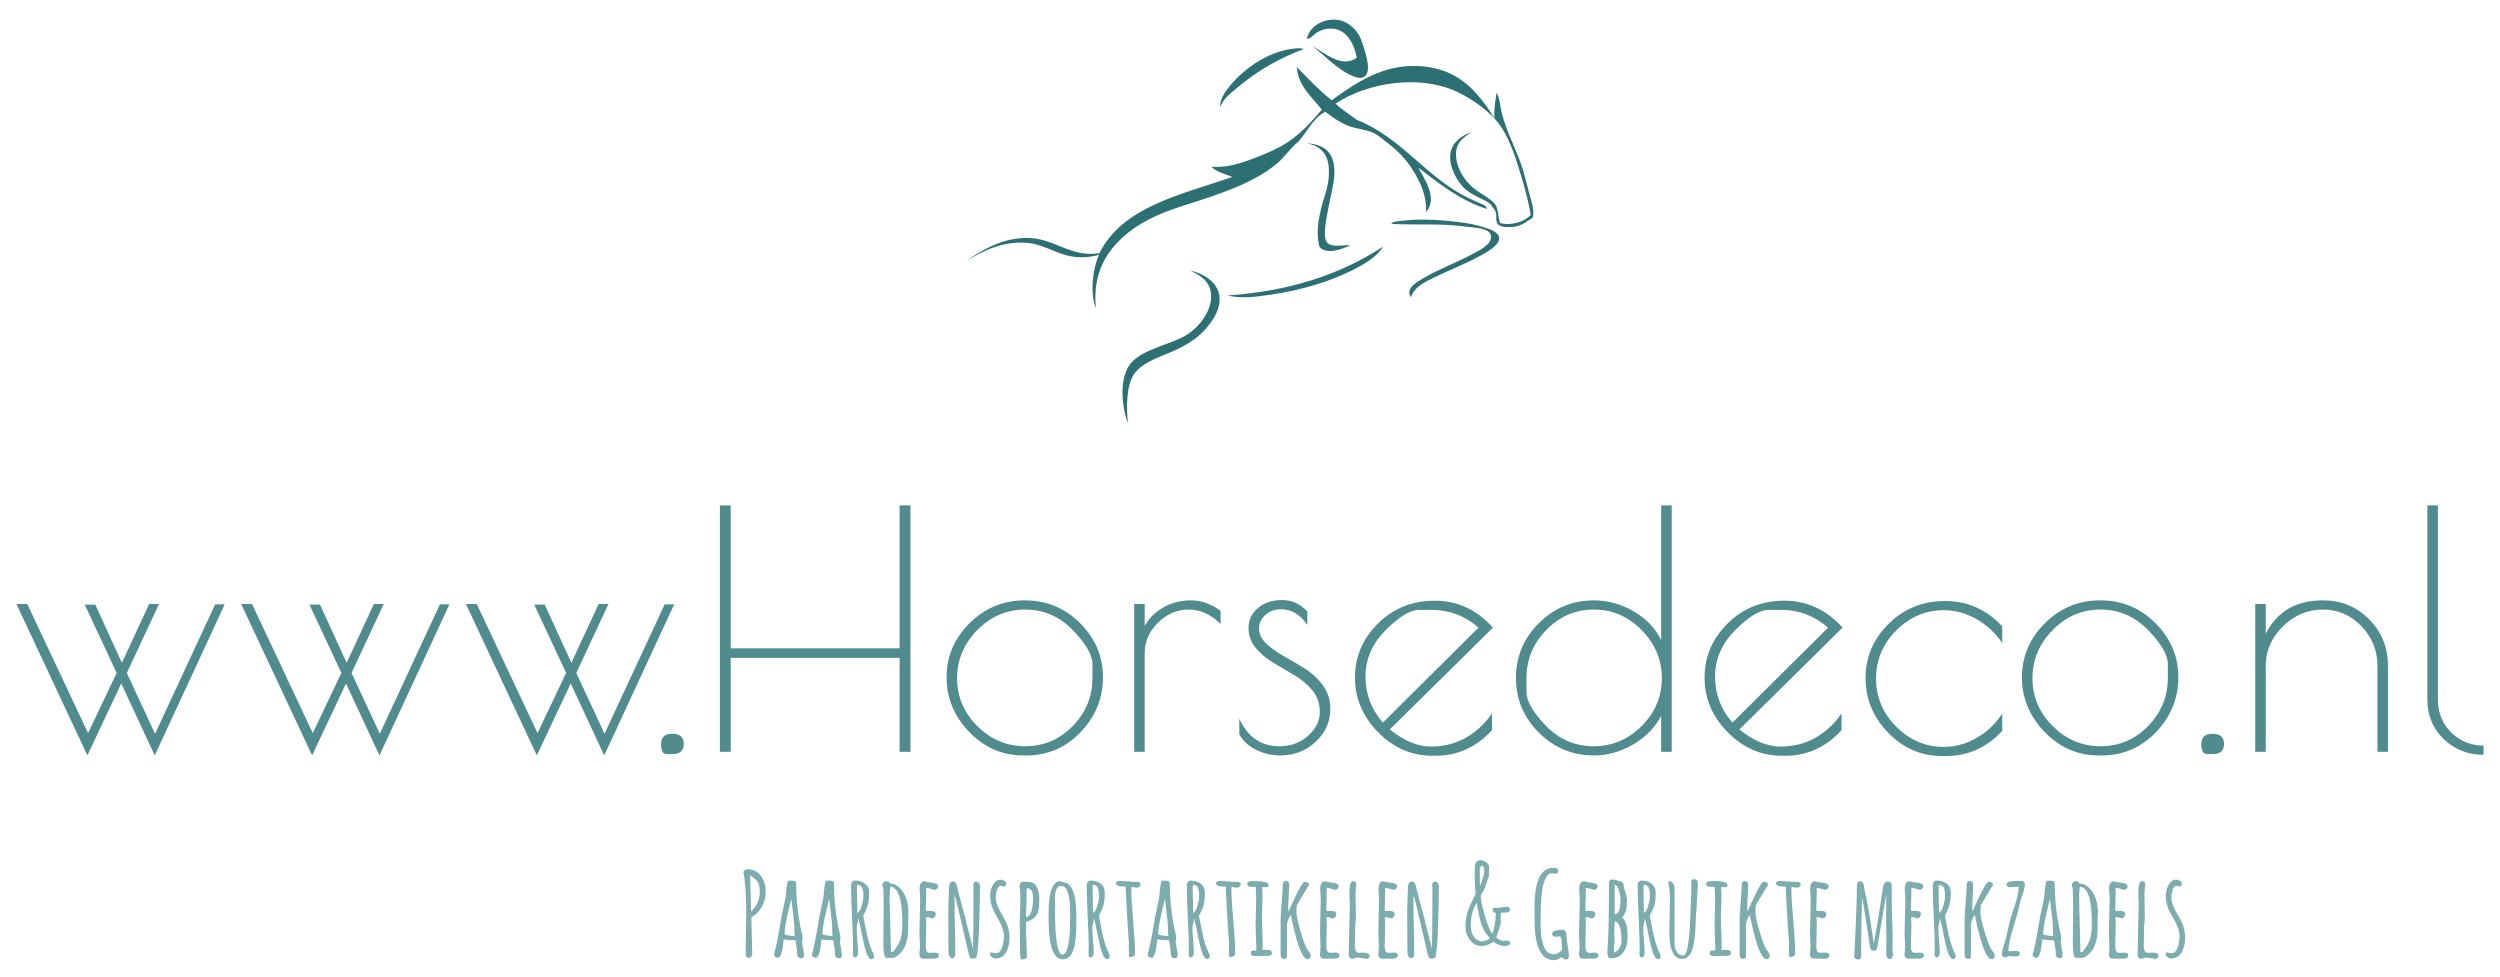 <svg xmlns="http://www.w3.org/2000/svg" xmlns:xlink="http://www.w3.org/1999/xlink" version="1.1" width="100%" height="100%" id="clone2" preserveAspectRatio="xMidYMid meet" viewBox="295.64 156.1 608.72 237.801"><defs></defs><g data-id="complete_logo" data-background="#E0EEEF" class="all-elements" data-iconid="56632" data-headersetting-padding="28" data-headersetting-maxheight="280" data-headersetting-align="center" data-headersetting-usebackgroundcolor="true">
    <g id="gSike6pggyio" data-id="icon" class="element-group icon" transform="matrix(1,0,0,1,-0.01,-15.84)">
      <g transform="matrix(1.754,0,0,1.754,521.444,145.218)" fill="#2D7073" data-type="icon" class="imported-icon main-element icon" data-original-viewbox="530.7463854260445 175.93911371135712 138.52652037963867 99.0743013801575">
        <g>
          <g>
            <g>
              <g>
                <path d="M52.225,22.052c-3.422,1.272-6.522,3.091-9.17,5.325c-0.997,0.841-1.892,1.496-2.426,2.722      c-0.004-1.209,0.801-2.259,1.539-3.136c1.946-2.314,5.442-4.835,9.289-5.03C51.688,21.922,52.1,21.941,52.225,22.052z"></path>
                <path d="M52.639,35.128c2.774,0.131,4.076,1.578,3.846,4.615c-0.094,1.258-0.571,3.011-0.827,4.438      c-0.224,1.246-0.791,3.717-0.236,4.615c0.534,0.865,2.167,0.437,3.313,0.474c-1.053,0.51-3.207,1.369-4.262,0.297      c-0.561-1.765-0.201-3.771,0.237-5.563c0.424-1.732,1.214-3.237,1.006-5.621C55.553,36.513,54.477,35.446,52.639,35.128z"></path>
                <path d="M67.137,56.488c-0.891-1.223,0.979-2.195,1.773-2.663c2.18-1.283,4.396-2.052,6.744-3.313      c0.794-0.426,2.646-1.257,2.604-2.426c-0.042-1.167-2.01-1.212-3.254-1.359c-0.644-0.078-1.554-0.189-2.308-0.237      c-2.926-0.183-5.624-0.021-8.284-0.179c0.194-0.362,0.874-0.348,1.36-0.414c2.393-0.32,5.18-0.176,8.106,0.178      c1.149,0.139,2.165,0.341,3.195,0.65c0.94,0.283,2.253,0.701,2.307,1.539c0.063,0.983-1.616,1.912-2.426,2.365      c-2.207,1.24-4.243,1.971-6.508,3.077C69.012,54.409,67.632,55.037,67.137,56.488z"></path>
                <path d="M36.427,52.761c2.026,0.483,4.253,1.782,4.142,4.2c-0.075,1.612-1.105,3.007-2.071,4.083      c-1.205,1.343-3.013,2.386-4.852,3.136c-1.972,0.805-4.004,1.571-4.97,3.019c-1.043,1.563-1.072,4.562-0.828,6.805      c-0.977-2.676-1.156-6.405,0.355-8.282c1.696-2.109,5.611-2.596,7.929-4.084c1.475-0.947,3.437-3.197,3.254-5.562      C39.243,54.229,37.857,53.447,36.427,52.761z"></path>
                <path d="M59.621,23.235c-0.402-2.084-1.633-4.468-4.319-3.964c-0.385,0.072-0.81,0.245-1.124,0.415      c-0.546,0.294-0.865,0.922-1.479,0.947c0.244-1.688,2.455-3.117,4.732-2.544c1.114,0.28,2.297,1.427,2.723,2.485      c0.378,0.938,0.92,2.658,1.006,3.728c0.113,1.424-0.553,2.045-1.834,1.597c-2.217-0.775-4.467-3.232-5.917-4.319      C54.982,22.463,57.596,24.822,59.621,23.235z"></path>
                <path d="M23.824,50.63c-1.055,0.251-1.999,0.378-3.077,0.296c-2.458-0.187-4.452-1.716-6.627-1.951      c-3.586-0.391-6.412,1.106-8.816,2.543c2.248-1.543,5.001-3.248,8.52-3.254c3.806-0.006,5.92,2.713,10.059,2.131      c3.217-6.466,11.251-8.118,18.46-10.591c-0.837-0.381-2.238-0.67-2.899-1.42c2.179,0.153,4.079-0.481,5.917-1.184      c1.321-0.504,2.61-1.051,3.728-1.657c2.374-1.285,4.108-3.27,5.681-5.088c-1.371-1.727-3.271-3.235-3.49-5.917      c1.58,1.576,3.08,3.23,4.852,4.615c3.264-2.361,7.195-5.11,12.366-4.733c5.358,0.39,7.928,3.623,10.235,7.219      c-0.107-1.16,0.117-2.481,0.297-3.55c0.486,0.915,0.469,1.904,0.709,2.84c0.736,2.849,2.08,5.096,2.959,7.928      c0.27,0.869,0.516,1.899,0.77,2.899c0.315,1.242,0.818,2.417,0.592,3.668c-0.709,0.456-1.525,1.181-2.662,1.302      c-0.84,0.09-2.051,0.069-2.308-0.533c-0.208-0.485-0.032-1.028-0.178-1.479c-0.166-0.514-0.468-0.63-0.71-1.124      c-0.932-0.754-2.422-1.134-3.491-2.071c-1.31-1.145-2.78-3.941-1.834-5.857c0.499-1.011,1.429-1.621,2.604-2.071      c-1.01,0.757-1.938,1.262-2.071,2.722c-0.168,1.826,0.918,3.678,2.13,4.792c1.02,0.937,2.643,1.617,3.313,2.544      c0.438,0.602,0.373,1.872,0.651,2.543c1.521,0.426,3.409-0.168,4.261-1.124c-0.44-2.528-1.156-4.918-1.895-7.219      c-0.688-2.144-1.596-4.45-3.018-6.035c-1.207-1.344-3.02-2.658-4.853-3.609c-5.34-2.77-12.851-1.568-17.337,1.42      c0.895,0.842,1.971,1.501,2.959,2.248c6.301,2.503,9.648,8.075,15.68,10.946c0.398,0.19,0.856,0.401,1.303,0.592      c0.396,0.17,0.977,0.262,1.063,0.829c-3.843-1.245-6.635-3.542-9.524-5.74c0.776,1.426,2.828,4.333,1.063,6.154      c0.13-1.731-0.442-3.31-1.124-4.615c-1.137-2.178-2.346-3.524-4.201-4.97c-0.602-0.468-1.285-1.062-1.895-1.361      c-1.102-0.542-2.661-0.588-3.846-1.124c-1.093-0.495-1.959-1.11-2.898-1.834c-1.602,0.785-2.52,2.767-3.729,4.142      c-1.138,0.921-1.904,2.149-3.018,3.077c-3.245,2.704-7.919,4.209-12.544,5.68c-3.004,0.956-5.811,2.037-8.165,3.964      c-2.669,2.186-4.921,5.316-4.379,10.414C22.521,55.902,22.988,52.434,23.824,50.63z"></path>
                <path d="M63.289,49.447c-0.918,1.476-2.538,2.41-4.201,3.254c-3.318,1.684-7.275,2.822-11.359,3.432      c-2.031,0.303-4.162,0.585-6.095,0.118C50.177,55.682,57.346,53.363,63.289,49.447z"></path>
              </g>
            </g>
          </g>
        </g>
        <desc>Created with Snap</desc>
        <defs></defs>
      </g>
    </g>
    <g id="gSike6pggyj9" data-id="title" class="element-group title" transform="matrix(1,0,0,1,-2,-15.84)" snap="null">
      <path d="M2-36L4.64-36L19.44-4.56L26.40-19.20L18.64-35.84L21.20-35.84L27.68-21.68L34.32-36L36.72-36L28.88-19.20L35.76-4.40L50.40-35.92L52.72-35.92L35.68 0.88L27.52-16.64L19.28 0.88L2-36ZM56.72-36L59.36-36L74.16-4.56L81.12-19.20L73.36-35.84L75.92-35.84L82.40-21.68L89.04-36L91.44-36L83.60-19.20L90.48-4.40L105.12-35.92L107.44-35.92L90.40 0.88L82.24-16.64L74 0.88L56.72-36ZM111.44-36L114.08-36L128.88-4.56L135.84-19.20L128.08-35.84L130.64-35.84L137.12-21.68L143.76-36L146.16-36L138.32-19.20L145.20-4.40L159.84-35.92L162.16-35.92L145.12 0.88L136.96-16.64L128.72 0.88L111.44-36ZM161.72 0.56Q161.72 0.56 160.34 0.56Q158.96 0.56 158.96-1.92Q158.96-4.40 161.72-4.40Q164.48-4.40 164.48-1.92Q164.48 0.56 161.72 0.56ZM217.04-60L219.68-60L219.68 0L217.04 0L217.04-22.88L175.92-22.88L175.92 0L173.28 0L173.28-60L175.92-60L175.92-25.20L217.04-25.20L217.04-60ZM247.20 0.88Q239.52 0.88 234-4.84Q228.48-10.56 228.48-18.16Q228.48-25.76 234.08-31.32Q239.68-36.88 247.56-36.88Q255.44-36.88 261-31.32Q266.56-25.76 266.56-18.12Q266.56-10.48 261.12-4.80Q255.68 0.88 247.92 0.88L247.20 0.88M264-17.96Q264-17.96 264-21.34Q264-24.72 259.16-29.68Q254.32-34.64 247.60-34.64Q240.88-34.64 235.96-29.64Q231.04-24.64 231.04-17.92Q231.04-11.20 235.96-6.28Q240.88-1.36 247.64-1.36Q254.40-1.36 259.20-6.28Q264-11.20 264-17.96ZM295.20-31.12Q291.68-34.64 287.44-34.64Q283.20-34.64 279.96-31.44Q276.72-28.24 276.72-24L276.72 0L274.16 0L274.16-36L276.72-36L276.72-30.64Q278.16-33.36 281.20-35.12Q284.24-36.88 288-36.88Q291.76-36.88 295.20-34.32L295.20-31.12ZM309.84-34.72Q307.76-34.72 306.16-33.36Q304.56-32 304.56-30Q304.56-28 306.36-26.32Q308.16-24.64 310.68-23.24Q313.20-21.84 315.76-20.24Q318.32-18.64 320.12-16.16Q321.92-13.68 321.92-10.48Q321.92-5.76 318.36-2.44Q314.80 0.88 309.76 0.88Q306.56 0.88 303.80-0.52Q301.04-1.92 299.76-4.24L299.76-8.08Q302.80-1.36 309.52-1.36Q313.68-1.36 316.52-3.92Q319.36-6.48 319.36-9.64Q319.36-12.80 317.56-14.96Q315.76-17.12 313.20-18.64Q310.64-20.16 308.12-21.64Q305.60-23.12 303.80-25.24Q302-27.36 302-30.20Q302-33.04 304.28-35Q306.56-36.96 310.16-36.96Q313.76-36.96 316.32-34.16L316.32-30.88Q313.76-34.72 309.84-34.72ZM347.52 0.96L346.80 0.96Q339.20 0.96 333.56-4.76Q327.92-10.48 327.92-18.08Q327.92-25.68 333.52-31.24Q339.12-36.80 347.36-36.80Q355.60-36.80 361.52-30.24L336.40-5.44Q341.60-1.28 346.40-1.28Q351.20-1.28 355-3.48Q358.80-5.68 361.28-9.36L361.28-5.28Q355.60 0.96 347.52 0.96M346.68-34.56Q346.68-34.56 343.50-34.56Q340.32-34.56 335.40-29.64Q330.48-24.72 330.48-18.32Q330.48-11.92 334.72-7.12L358-30.24Q353.04-34.56 346.68-34.56ZM405.04-60L405.04 0L402.48 0L402.48-8.72Q400.08-4.32 395.52-1.72Q390.96 0.88 386.16 0.88Q378.24 0.88 372.68-4.68Q367.12-10.24 367.12-18Q367.12-25.76 372.68-31.32Q378.24-36.88 386.16-36.88Q391.12-36.88 395.72-34.24Q400.32-31.60 402.48-27.20L402.48-60L405.04-60M369.68-17.96Q369.68-17.96 369.68-14.58Q369.68-11.20 374.48-6.28Q379.28-1.36 386.04-1.36Q392.80-1.36 397.72-6.28Q402.64-11.20 402.64-17.92Q402.64-24.64 397.72-29.64Q392.80-34.64 386.08-34.64Q379.36-34.64 374.52-29.68Q369.68-24.72 369.68-17.96ZM432.64 0.96L431.92 0.96Q424.32 0.96 418.68-4.76Q413.04-10.48 413.04-18.08Q413.04-25.68 418.64-31.24Q424.24-36.80 432.48-36.80Q440.72-36.80 446.64-30.24L421.52-5.44Q426.72-1.28 431.52-1.28Q436.32-1.28 440.12-3.48Q443.92-5.68 446.40-9.36L446.40-5.28Q440.72 0.96 432.64 0.96M431.80-34.56Q431.80-34.56 428.62-34.56Q425.44-34.56 420.52-29.64Q415.60-24.72 415.60-18.32Q415.60-11.92 419.84-7.12L443.12-30.24Q438.16-34.56 431.80-34.56ZM471.68 1.04L470.96 1.04Q463.28 1.04 457.76-4.64Q452.24-10.32 452.24-17.96Q452.24-25.60 457.84-31.16Q463.44-36.72 471.60-36.72Q479.76-36.72 485.52-30.56L485.52-26.48Q483.04-30.16 479.24-32.32Q475.44-34.48 471.28-34.48Q464.64-34.48 459.72-29.56Q454.80-24.64 454.80-17.84Q454.80-11.04 459.72-6.12Q464.64-1.20 471.28-1.20Q475.44-1.20 479.24-3.36Q483.04-5.52 485.52-9.28L485.52-5.12Q479.92 1.04 471.68 1.04ZM509.04 0.88Q501.36 0.88 495.84-4.84Q490.32-10.56 490.32-18.16Q490.32-25.76 495.92-31.32Q501.52-36.88 509.40-36.88Q517.28-36.88 522.84-31.32Q528.40-25.76 528.40-18.12Q528.40-10.48 522.96-4.80Q517.52 0.88 509.76 0.88L509.04 0.88M525.84-17.96Q525.84-17.96 525.84-21.34Q525.84-24.72 521-29.68Q516.16-34.64 509.44-34.64Q502.72-34.64 497.80-29.64Q492.88-24.64 492.88-17.92Q492.88-11.20 497.80-6.28Q502.72-1.36 509.48-1.36Q516.24-1.36 521.04-6.28Q525.84-11.20 525.84-17.96ZM536.76 0.56Q536.76 0.56 535.38 0.56Q534.00 0.56 534.00-1.92Q534.00-4.40 536.76-4.40Q539.52-4.40 539.52-1.92Q539.52 0.56 536.76 0.56ZM549.68 0L547.12 0L547.12-36L549.68-36L549.68-28.72Q553.76-36.88 563.60-36.88Q570.32-36.88 574.88-32.24Q579.44-27.60 579.44-20.96L579.44 0L576.88 0L576.88-20.96Q576.88-26.48 573.00-30.56Q569.12-34.64 563.60-34.64Q558.08-34.64 553.88-30.56Q549.68-26.48 549.68-20.96L549.68 0ZM602.72-1.52L602.72 0.72Q597.04 0.72 593.04-3.08Q589.04-6.88 589.04-12.80L589.04-60L591.60-60L591.60-12.80Q591.60-7.92 594.84-4.72Q598.08-1.52 602.72-1.52Z" transform="matrix(1,0,0,1,299.64,355)" fill="#508B8E" data-type="text" data-fontsize="80" data-fontfamily="PoiretOne" data-fontstyle="Regular" data-original-text="www.Horsedeco.nl" class="main-element"></path>
    </g>
    <g id="gSike6pggyjh" data-id="subtitle" class="element-group subtitle" transform="matrix(1,0,0,1,-124.285,-15.84)" snap="null">
      <path transform="matrix(1,0,0,1,600,405)" fill="#7CACAE" data-type="text" data-fontsize="28" data-fontfamily="AmaticSC" data-fontstyle="Bold" class="main-element" data-original-text="Paardensportartikelen &amp; Gebruikte merkzadels" d="M2.80-11.09Q4.92-13.10 4.92-15.83L4.92-15.85Q4.92-17.87 4.18-18.63Q3.72-19.11 2.56-19.95Q2.57-18.47 2.69-15.52Q2.80-12.56 2.80-11.09M1.49-0.79L1.63-10.79Q1.63-17.43 0.92-20.78Q1.35-21.41 1.98-21.41Q3.02-21.41 3.88-20.95Q4.73-20.48 5.26-19.71Q6.37-18.10 6.37-16.06Q6.37-14.01 5.48-12.34Q4.59-10.66 2.87-9.73L3.09-1.01Q3.09 0.15 2.16 0.15Q1.82 0.15 1.65-0.14Q1.49-0.44 1.49-0.79ZM15.35-4.53L15.20-3.96Q15.20-3.62 15.45-2.30Q15.70-0.97 15.70-0.56L15.70-0.53Q15.70 0.10 15.27 0.26Q14.68 0.26 14.36 0.07Q14.03-0.12 14.03-0.90Q14.03-1.67 13.62-4.07L12.76-4.16L11.83-4.16Q11.51-4.29 10.72-4.29Q10.72-4.27 10.68-3.93Q10.65-3.60 10.63-3.39Q10.61-3.19 10.56-2.78Q10.51-2.38 10.46-2.10Q10.40-1.82 10.32-1.44Q10.24-1.07 10.14-0.81Q10.04-0.56 9.91-0.33Q9.67 0.15 9.31 0.15Q8.96 0.15 8.67-0.06Q8.39-0.27 8.39-0.60Q9.13-3.43 9.66-6.54Q10.19-9.64 10.29-10.22Q10.39-10.80 10.77-12.46Q11.14-14.12 11.22-14.68Q11.29-15.24 11.36-16.13Q11.48-18.07 11.87-18.63L12.81-18.63Q13.77-18.63 13.77-18.06Q13.77-12.66 14.82-7.33Q14.88-7.01 15.03-6.45Q15.35-5.24 15.35-4.53M13.44-5.13Q13.36-5.54 13.36-6.45Q13.36-7.37 13.24-8.67Q13.13-9.98 12.91-11.70Q12.69-13.43 12.61-14.19Q12.44-13.40 11.96-11.54Q10.99-7.67 10.96-5.58Q11.44-5.26 13.44-5.13ZM24.57-4.53L24.42-3.96Q24.42-3.62 24.66-2.30Q24.91-0.97 24.91-0.56L24.91-0.53Q24.91 0.10 24.49 0.26Q23.90 0.26 23.57 0.07Q23.24-0.12 23.24-0.90Q23.24-1.67 22.83-4.07L21.97-4.16L21.04-4.16Q20.73-4.29 19.93-4.29Q19.93-4.27 19.90-3.93Q19.87-3.60 19.84-3.39Q19.82-3.19 19.78-2.78Q19.73-2.38 19.67-2.10Q19.62-1.82 19.54-1.44Q19.46-1.07 19.35-0.81Q19.25-0.56 19.13-0.33Q18.88 0.15 18.53 0.15Q18.17 0.15 17.89-0.06Q17.61-0.27 17.61-0.60Q18.35-3.43 18.87-6.54Q19.40-9.64 19.50-10.22Q19.61-10.80 19.98-12.46Q20.36-14.12 20.43-14.68Q20.51-15.24 20.58-16.13Q20.70-18.07 21.08-18.63L22.03-18.63Q22.98-18.63 22.98-18.06Q22.98-12.66 24.04-7.33Q24.09-7.01 24.24-6.45Q24.57-5.24 24.57-4.53M22.65-5.13Q22.57-5.54 22.57-6.45Q22.57-7.37 22.46-8.67Q22.34-9.98 22.12-11.70Q21.90-13.43 21.82-14.19Q21.66-13.40 21.18-11.54Q20.21-7.67 20.18-5.58Q20.66-5.26 22.65-5.13ZM28.90-9.42Q28.90-9.06 28.71-8.29Q28.52-7.51 28.52-6.84Q28.52-6.18 28.69-4.01Q28.86-1.85 28.86-1.22Q28.86-0.59 28.64-0.26Q28.41 0.07 28.12 0.07Q27.71 0.07 27.60-0.49Q27.63-1.53 27.63-3.04Q27.63-4.55 27.39-9.68Q27.15-14.81 27.15-17.34Q27.15-18.66 28.08-18.66Q29.54-18.66 30.54-17.90Q31.54-17.13 31.54-15.71Q31.54-13.79 31.24-12.73Q30.94-11.66 30.11-10.06Q30.26-9.39 30.64-7.38Q31.45-3.04 32.46-1.11Q32.74-0.56 32.74-0.25Q32.74 0.05 32.57 0.27Q32.40 0.48 32.12 0.48Q31.20 0.48 30.43-2.57Q30.11-3.90 29.85-5.25Q29.11-8.96 28.90-9.42M28.67-17.62L28.57-17.23Q28.57-16.08 28.63-13.91Q28.68-11.74 28.68-10.76Q29.34-11.10 29.74-12.54Q30.15-13.99 30.15-14.75Q30.15-15.52 30.11-15.88Q30.06-16.24 29.93-16.68Q29.67-17.60 28.67-17.62ZM36.53-14.29L36.85-1.93L36.85-1.26L37.35-1.26Q38.81-3.04 39.24-4.51Q39.63-5.89 39.63-8.37Q39.63-16.82 36.74-17.20Q36.53-16.09 36.53-14.29M41.11-11.05L41.06-9.64L41.06-8.11Q41.06-5.33 40.81-4.36Q40.56-3.39 40.31-2.76Q40.06-2.13 39.70-1.64Q38.88-0.53 37.63 0.16L35.71 0.16Q35 0.16 35-3.50L35.08-12.32Q35.08-14.77 34.99-16.91Q34.75-17.19 34.75-17.56Q34.75-17.94 35.07-18.22Q35.38-18.50 35.83-18.50Q36.27-18.50 36.59-18.01Q36.79-17.92 37.19-17.86Q37.60-17.79 37.79-17.69Q39.35-16.97 40.23-15.13Q41.11-13.29 41.11-11.05ZM46.35-1.05L47.46-1.12Q48.52-1.12 48.52-0.44Q48.52-0.01 48.15 0.18Q47.78 0.37 47.32 0.37L44.68 0.37Q44.32 0.37 44.07 0.12Q43.82-0.12 43.80-0.51Q43.78-0.89 43.85-1.46Q43.93-2.04 43.93-2.38L43.79-5.96L43.98-14.14L43.83-16.50Q43.83-18.48 45.01-18.48Q45.34-18.48 45.62-18.28Q45.73-18.27 46.15-18.23Q46.57-18.20 46.88-18.14Q47.20-18.09 47.56-17.99Q48.36-17.77 48.36-17.24Q48.36-16.67 47.54-16.37Q46.25-16.80 45.42-16.90Q45.46-16.30 45.46-15.70L45.34-11.68Q45.34-11.65 45.42-11.24Q45.42-11.24 46.42-11.28Q47.77-11.28 47.77-10.51Q47.77-10.10 47.53-9.79Q47.29-9.47 46.85-9.47Q46.42-9.47 46.09-9.72L45.38-9.72Q45.46-8.65 45.46-7.70L45.34-2.63Q45.34-1.05 46.35-1.05ZM52.35-11.05L52.51-3.80L52.51-0.63Q52.51-0.26 52.32-0.01Q52.13 0.25 51.79 0.25Q50.87 0.25 50.87-1.46L50.82-11.33L50.98-16.56Q50.98-18.44 52.01-18.44Q52.62-18.44 52.90-17.50Q53.28-15.70 54.23-12.31Q55.18-8.93 55.54-7.16Q55.79-6.30 56.21-4.61Q56.62-2.93 56.85-2.08Q56.96-8.15 56.96-16.79L56.92-17.54Q56.92-17.92 57.06-18.15Q57.20-18.38 57.54-18.38Q57.89-18.38 58.11-18.21Q58.54-17.88 58.54-17.28Q58.54-13.44 58.32-7.41Q58.11-1.38 57.67 0.12Q57.61 0.14 57.44 0.20Q57.26 0.26 57.18 0.27Q56.40 0.45 56.19 0.21Q55.99-0.04 55.90-0.45Q55.81-0.86 55.69-1.25Q55.58-1.64 54.82-4.98Q52.81-13.79 52.35-15.23L52.35-11.05ZM61.00-1.18L62.48-0.97Q63.01-0.97 63.41-1.44Q63.81-1.90 64.00-2.60Q64.37-3.94 64.37-4.97Q64.37-6.00 64.03-7.01Q63.68-8.03 63.19-8.89Q62.70-9.76 62.19-10.66Q61.02-12.78 61.02-14.85Q61.02-16.11 61.44-17.08Q62.23-18.88 63.55-18.88Q64.04-18.88 64.48-18.57Q64.93-18.25 64.93-17.88Q64.93-17.24 64.24-17.24Q63.94-17.24 63.66-17.40Q62.77-17.36 62.45-15.42Q62.38-15.00 62.38-14.43Q62.38-13.86 62.63-13.03Q62.88-12.20 63.25-11.55Q63.63-10.90 64.06-10.11Q64.49-9.32 64.87-8.59Q65.73-6.88 65.73-4.68Q65.73-2.93 65.04-1.44Q64.67-0.67 63.99-0.18Q63.31 0.30 62.43 0.31L62.43 0.38Q61.91 0.31 61.48 0.03Q61.06-0.25 61.00-0.70L61.00-1.18ZM69.90-15.24L69.75-9.79L69.75-9.75Q71.45-9.98 71.45-14.48Q71.45-16.12 70.72-16.58Q70.40-16.79 69.90-16.79L69.90-15.24M68.33-12.10L68.37-14.77Q68.37-16.42 68.14-17.36Q68.21-17.72 68.41-18.03Q68.61-18.35 68.91-18.35L70.14-18.35Q71.75-18.35 72.41-17.01Q72.98-15.82 72.98-14.27Q72.98-12.32 72.88-11.87Q72.79-11.43 72.68-11.03Q72.57-10.64 72.41-10.39Q72.26-10.14 72.01-9.85Q71.76-9.56 71.45-9.35Q70.75-8.90 69.77-8.59L69.77-5.59L69.99-0.29Q69.99 0.07 69.74 0.30Q69.49 0.53 69.14 0.53L68.46 0.53Q68.29-0.23 68.29-1.75L68.22-8.91L68.33-12.10ZM76.79-14.12L76.84-12.48L76.82-9.80Q76.82-9.46 76.84-9.00Q76.85-8.53 76.87-7.77Q76.89-7.01 76.95-6.27Q77.01-5.52 77.10-4.70Q77.18-3.87 77.31-3.17Q77.45-2.46 77.62-1.89Q77.98-0.64 78.59-0.64Q79.39-0.64 79.82-2.16Q80.45-4.42 80.45-7.71L80.49-10.60Q80.49-13.63 80.22-14.68Q79.95-15.74 79.72-16.27Q79.26-17.35 78.31-17.35Q78.29-17.35 78.26-17.35Q76.79-17.35 76.79-14.12M81.99-7.53Q81.99 0.52 78.70 0.52Q75.66 0.52 75.29-7.11Q75.26-7.83 75.26-8.56L75.25-10.27L75.25-10.81Q75.25-16.73 76.99-18.13Q77.41-18.47 77.93-18.50Q78.33-18.36 78.90-18.25Q79.47-18.13 79.75-18.01Q80.25-17.77 80.84-16.80Q81.43-15.82 81.71-14.18Q81.99-12.55 81.99-10.91L81.99-7.53ZM86.28-9.42Q86.28-9.06 86.09-8.29Q85.90-7.51 85.90-6.84Q85.90-6.18 86.07-4.01Q86.24-1.85 86.24-1.22Q86.24-0.59 86.02-0.26Q85.79 0.07 85.50 0.07Q85.09 0.07 84.98-0.49Q85.01-1.53 85.01-3.04Q85.01-4.55 84.77-9.68Q84.53-14.81 84.53-17.34Q84.53-18.66 85.46-18.66Q86.93-18.66 87.92-17.90Q88.92-17.13 88.92-15.71Q88.92-13.79 88.62-12.73Q88.32-11.66 87.49-10.06Q87.64-9.39 88.02-7.38Q88.83-3.04 89.84-1.11Q90.13-0.56 90.13-0.25Q90.13 0.05 89.95 0.27Q89.78 0.48 89.50 0.48Q88.58 0.48 87.81-2.57Q87.49-3.90 87.23-5.25Q86.49-8.96 86.28-9.42M86.05-17.62L85.96-17.23Q85.96-16.08 86.01-13.91Q86.06-11.74 86.06-10.76Q86.72-11.10 87.12-12.54Q87.53-13.99 87.53-14.75Q87.53-15.52 87.49-15.88Q87.45-16.24 87.31-16.68Q87.05-17.60 86.05-17.62ZM94.77-2.60L94.83-3.55Q94.72-3.91 94.38-9.88Q94.04-15.85 94.01-17.16Q92.39-17.20 92.01-17.45Q91.63-17.71 91.63-17.98Q91.63-18.25 91.93-18.42Q92.23-18.59 92.52-18.59L96.32-18.33L96.77-18.35Q97.64-18.35 97.64-17.68Q97.64-17.34 97.36-17.12Q97.07-16.91 96.71-16.91L95.43-17.10L95.38-16.82Q95.38-14.16 95.84-8.87Q96.30-3.58 96.30-0.92Q96.30-0.57 96.05-0.33Q95.80-0.08 95.46-0.08L94.83-0.08L94.77-2.60ZM106.33-4.53L106.18-3.96Q106.18-3.62 106.42-2.30Q106.67-0.97 106.67-0.56L106.67-0.53Q106.67 0.10 106.24 0.26Q105.66 0.26 105.33 0.07Q105-0.12 105-0.90Q105-1.67 104.59-4.07L103.73-4.16L102.80-4.16Q102.48-4.29 101.69-4.29Q101.69-4.27 101.66-3.93Q101.62-3.60 101.60-3.39Q101.58-3.19 101.53-2.78Q101.49-2.38 101.43-2.10Q101.38-1.82 101.29-1.44Q101.21-1.07 101.11-0.81Q101.01-0.56 100.88-0.33Q100.64 0.15 100.28 0.15Q99.93 0.15 99.65-0.06Q99.37-0.27 99.37-0.60Q100.11-3.43 100.63-6.54Q101.16-9.64 101.26-10.22Q101.36-10.80 101.74-12.46Q102.12-14.12 102.19-14.68Q102.27-15.24 102.33-16.13Q102.46-18.07 102.84-18.63L103.78-18.63Q104.74-18.63 104.74-18.06Q104.74-12.66 105.79-7.33Q105.85-7.01 106.00-6.45Q106.33-5.24 106.33-4.53M104.41-5.13Q104.33-5.54 104.33-6.45Q104.33-7.37 104.21-8.67Q104.10-9.98 103.88-11.70Q103.66-13.43 103.58-14.19Q103.41-13.40 102.94-11.54Q101.96-7.67 101.94-5.58Q102.42-5.26 104.41-5.13ZM110.66-9.42Q110.66-9.06 110.47-8.29Q110.28-7.51 110.28-6.84Q110.28-6.18 110.45-4.01Q110.62-1.85 110.62-1.22Q110.62-0.59 110.39-0.26Q110.17 0.07 109.88 0.07Q109.47 0.07 109.36-0.49Q109.39-1.53 109.39-3.04Q109.39-4.55 109.15-9.68Q108.91-14.81 108.91-17.34Q108.91-18.66 109.84-18.66Q111.30-18.66 112.30-17.90Q113.30-17.13 113.30-15.71Q113.30-13.79 113.00-12.73Q112.70-11.66 111.86-10.06Q112.01-9.39 112.40-7.38Q113.20-3.04 114.21-1.11Q114.50-0.56 114.50-0.25Q114.50 0.05 114.33 0.27Q114.16 0.48 113.87 0.48Q112.96 0.48 112.19-2.57Q111.86-3.90 111.60-5.25Q110.87-8.96 110.66-9.42M110.43-17.62L110.33-17.23Q110.33-16.08 110.39-13.91Q110.44-11.74 110.44-10.76Q111.10-11.10 111.50-12.54Q111.90-13.99 111.90-14.75Q111.90-15.52 111.86-15.88Q111.82-16.24 111.69-16.68Q111.43-17.60 110.43-17.62ZM119.15-2.60L119.21-3.55Q119.10-3.91 118.75-9.88Q118.41-15.85 118.38-17.16Q116.77-17.20 116.39-17.45Q116.01-17.71 116.01-17.98Q116.01-18.25 116.31-18.42Q116.61-18.59 116.89-18.59L120.70-18.33L121.15-18.35Q122.02-18.35 122.02-17.68Q122.02-17.34 121.73-17.12Q121.45-16.91 121.09-16.91L119.81-17.10L119.75-16.82Q119.75-14.16 120.22-8.87Q120.68-3.58 120.68-0.92Q120.68-0.57 120.43-0.33Q120.18-0.08 119.83-0.08L119.21-0.08L119.15-2.60ZM127.76-0.31L126.71-0.30L125.49-0.25Q124.71-0.25 124.46-0.75Q124.46-1.16 124.56-1.39Q124.66-1.61 124.99-1.61L125.78-1.61L125.84-1.98L125.64-7.93L125.79-14.16Q125.79-15.74 125.66-17.14Q125.07-17.14 124.57-17.14Q124.07-17.14 123.84-17.30Q123.61-17.46 123.61-17.90Q123.61-18.55 125.13-18.54L125.22-18.54Q128.82-18.54 128.82-17.58Q128.82-17.43 128.65-17.06L127.22-17.06Q127.33-16.04 127.33-14.66L127.18-9.31L127.38-3.36L127.38-2.53Q127.38-2.28 127.29-1.78L128.47-1.78Q129.62-1.78 129.62-1.08Q129.62-0.77 129.42-0.55Q129.23-0.33 128.98-0.33L127.76-0.31ZM133.83-17.61L133.60-12.51L133.60-11.05Q133.68-11.20 134.63-13.26Q136.99-18.38 137.58-18.38Q137.99-18.38 138.33-18.18Q138.66-17.99 138.66-17.62Q138.66-17.60 137.24-15.25Q135.82-12.91 135.65-12.56L135.60-10.90Q135.60-9.69 136.56-6.40Q137.53-3.10 138.17-2.04Q138.25-1.91 138.53-1.53Q138.81-1.15 138.94-0.86Q139.07-0.57 139.07-0.26Q139.07 0.05 138.83 0.27Q138.59 0.48 138.28 0.48Q137.62 0.48 136.91-0.91Q136.20-2.30 135.64-4.31Q134.70-7.74 134.26-10.28Q133.79-9.80 133.54-9.00Q133.29-8.20 133.29-7.90L133.29-0.23Q133.29 0.42 132.67 0.42Q132.25 0.42 132.00 0.18Q131.74-0.05 131.74-0.46L131.74-8.97Q131.74-10.49 132.01-13.50Q132.28-16.52 132.28-18.02Q132.52-18.55 132.99-18.55Q133.83-18.55 133.83-17.61ZM143.88-1.05L144.99-1.12Q146.06-1.12 146.06-0.44Q146.06-0.01 145.69 0.18Q145.32 0.37 144.85 0.37L142.21 0.37Q141.86 0.37 141.61 0.12Q141.35-0.12 141.33-0.51Q141.31-0.89 141.39-1.46Q141.46-2.04 141.46-2.38L141.33-5.96L141.52-14.14L141.37-16.50Q141.37-18.48 142.54-18.48Q142.87-18.48 143.16-18.28Q143.27-18.27 143.68-18.23Q144.10-18.20 144.42-18.14Q144.73-18.09 145.10-17.99Q145.89-17.77 145.89-17.24Q145.89-16.67 145.07-16.37Q143.79-16.80 142.95-16.90Q142.99-16.30 142.99-15.70L142.87-11.68Q142.87-11.65 142.95-11.24Q142.95-11.24 143.95-11.28Q145.30-11.28 145.30-10.51Q145.30-10.10 145.07-9.79Q144.83-9.47 144.39-9.47Q143.95-9.47 143.62-9.72L142.91-9.72Q142.99-8.65 142.99-7.70L142.87-2.63Q142.87-1.05 143.88-1.05ZM149.99-15.70L150.08-8.97Q149.91-8.57 149.91-7.45L149.80-2.99Q149.80-1.07 150.75-1.07L151.91-1.11Q153.41-1.11 153.41-0.29Q153.41 0.01 153.15 0.21Q152.89 0.41 152.56 0.45Q151.54 0.12 150.06 0.12Q149.61 0.38 149.19 0.38Q148.78 0.38 148.54 0.10Q148.31-0.19 148.31-0.53L148.59-13.04L148.59-13.25Q148.50-14.12 148.50-15.87Q148.50-18.53 149.47-18.53Q149.76-18.53 149.97-18.32Q150.19-18.12 150.19-17.83L149.99-15.70ZM158.09-1.05L159.20-1.12Q160.26-1.12 160.26-0.44Q160.26-0.01 159.89 0.18Q159.52 0.37 159.06 0.37L156.42 0.37Q156.06 0.37 155.81 0.12Q155.56-0.12 155.54-0.51Q155.52-0.89 155.59-1.46Q155.67-2.04 155.67-2.38L155.53-5.96L155.72-14.14L155.57-16.50Q155.57-18.48 156.75-18.48Q157.08-18.48 157.36-18.28Q157.47-18.27 157.89-18.23Q158.31-18.20 158.62-18.14Q158.94-18.09 159.30-17.99Q160.10-17.77 160.10-17.24Q160.10-16.67 159.28-16.37Q157.99-16.80 157.16-16.90Q157.20-16.30 157.20-15.70L157.08-11.68Q157.08-11.65 157.16-11.24Q157.16-11.24 158.16-11.28Q159.51-11.28 159.51-10.51Q159.51-10.10 159.27-9.79Q159.03-9.47 158.59-9.47Q158.16-9.47 157.83-9.72L157.12-9.72Q157.20-8.65 157.20-7.70L157.08-2.63Q157.08-1.05 158.09-1.05ZM164.09-11.05L164.25-3.80L164.25-0.63Q164.25-0.26 164.06-0.01Q163.87 0.25 163.53 0.25Q162.61 0.25 162.61-1.46L162.56-11.33L162.72-16.56Q162.72-18.44 163.75-18.44Q164.36-18.44 164.64-17.50Q165.02-15.70 165.97-12.31Q166.92-8.93 167.28-7.16Q167.54-6.30 167.95-4.61Q168.36-2.93 168.59-2.08Q168.70-8.15 168.70-16.79L168.66-17.54Q168.66-17.92 168.80-18.15Q168.94-18.38 169.29-18.38Q169.63-18.38 169.85-18.21Q170.28-17.88 170.28-17.28Q170.28-13.44 170.06-7.41Q169.85-1.38 169.41 0.12Q169.35 0.14 169.18 0.20Q169.00 0.26 168.92 0.27Q168.14 0.45 167.93 0.21Q167.73-0.04 167.64-0.45Q167.55-0.86 167.43-1.25Q167.32-1.64 166.56-4.98Q164.55-13.79 164.09-15.23L164.09-11.05ZM179.47-13.25Q178.04-10.90 178.04-7.79Q178.04-5.65 179.17-4.51Q179.81-3.87 180.76-3.87Q181.18-3.87 181.82-4.10Q182.45-4.33 182.72-4.62Q182.63-4.76 182.14-5.28Q181.64-5.80 181.15-6.75Q180.66-7.71 180.33-9.00Q179.88-10.72 179.47-13.25M182.52-21.88L182.44-20.45Q182.44-20.17 182.51-19.85Q182.27-19.33 181.87-18.07Q181.47-16.82 181.28-16.45Q181.08-16.08 180.89-15.79Q180.46-15.13 180.46-14.85Q180.46-13.51 181.49-10.04Q182.52-6.58 183.27-5.71Q184.12-7.72 184.12-10.66L184.12-10.79Q183.64-10.79 183.42-11.27L183.42-11.98Q184.12-11.98 185.24-12.08Q186.36-12.18 186.83-12.33Q187.62-12.17 187.62-11.59Q187.62-10.83 186.07-10.83L185.38-10.83Q185.38-9.99 185.31-8.94Q185.60-8.97 185.04-7.18Q184.49-5.39 184.23-4.85Q185.06-3.99 186.01-3.99L187.14-4.07L187.66-3.65Q187.66-3.09 187.27-2.91Q186.88-2.72 186.24-2.72Q184.94-2.72 183.54-3.77Q182.04-2.71 180.76-2.71Q179.48-2.71 178.60-3.42Q177.71-4.14 177.23-5.20Q176.75-6.25 176.75-7.36Q176.75-8.46 176.89-9.42Q177.02-10.38 177.39-11.39Q177.91-12.81 179.20-15.38L179.01-19.22L179.01-21.55Q179.01-22.64 179.38-23.13Q179.74-23.63 180.36-23.63Q180.97-23.63 181.75-23.13Q182.52-22.64 182.52-21.88M180.24-20.11L180.26-17.58L180.26-17.27Q180.63-18.06 180.97-19.17Q181.32-20.28 181.32-20.93Q181.32-22.26 180.66-22.29Q180.47-22.12 180.24-21.60L180.24-20.11ZM199.84-5.07L198.79-4.96Q197.86-4.96 197.86-5.76Q197.86-6.44 199.60-6.64Q199.94-6.69 200.35-6.69Q200.77-6.69 201.07-6.25Q201.37-5.81 201.37-5.08Q201.37-4.35 201.65-2.69Q201.93-1.04 201.93-0.46Q201.93 0.56 201.24 0.56Q200.54 0.56 200.31-0.03L200.31-0.05Q200.14 0.03 199.72 0.27Q198.88 0.74 198.24 0.74Q197.59 0.74 196.95 0.48Q196.31 0.22 195.86-0.18Q195.40-0.59 195.04-1.23Q194.67-1.87 194.43-2.50Q194.20-3.13 194.02-3.98Q193.85-4.83 193.77-5.50Q193.69-6.17 193.63-7.05Q193.57-8.15 193.57-9.72L193.55-11.79Q193.55-18.36 195.41-20.49Q196.49-21.75 198.21-21.75Q199.34-21.75 199.34-20.96Q199.34-20.66 199.12-20.48Q198.91-20.30 198.63-20.30L197.86-20.44Q196.85-20.44 196.26-19.17Q195.66-17.86 195.48-16.58Q195.30-15.30 195.22-14.53Q195.14-13.77 195.11-12.82Q195.06-11.50 195.06-10.17L195.04-8.44Q195.04-5.69 195.28-4.59Q195.51-3.49 195.75-2.82Q195.99-2.15 196.31-1.70Q197.08-0.70 198.28-0.70Q199.47-0.70 200.27-1.87Q200.22-4.39 199.84-5.07ZM206.95-1.05L208.06-1.12Q209.13-1.12 209.13-0.44Q209.13-0.01 208.76 0.18Q208.39 0.37 207.92 0.37L205.28 0.37Q204.93 0.37 204.67 0.12Q204.42-0.12 204.40-0.51Q204.38-0.89 204.46-1.46Q204.53-2.04 204.53-2.38L204.39-5.96L204.59-14.14L204.44-16.50Q204.44-18.48 205.61-18.48Q205.94-18.48 206.23-18.28Q206.34-18.27 206.75-18.23Q207.17-18.20 207.48-18.14Q207.80-18.09 208.17-17.99Q208.96-17.77 208.96-17.24Q208.96-16.67 208.14-16.37Q206.86-16.80 206.02-16.90Q206.06-16.30 206.06-15.70L205.94-11.68Q205.94-11.65 206.02-11.24Q206.02-11.24 207.02-11.28Q208.37-11.28 208.37-10.51Q208.37-10.10 208.13-9.79Q207.89-9.47 207.46-9.47Q207.02-9.47 206.69-9.72L205.98-9.72Q206.06-8.65 206.06-7.70L205.94-2.63Q205.94-1.05 206.95-1.05ZM211.59-7.16L211.71-16.04Q211.71-17.01 211.68-17.49L211.68-17.75Q211.68-18.91 212.47-18.91Q213.10-18.91 214.17-18.55Q215.24-18.20 215.24-17.72Q215.24-17.09 215.65-15.88Q216.07-14.67 216.07-14.05Q216.07-12.15 215.80-11.31Q215.52-10.47 214.94-9.64Q215.74-8.86 215.99-7.68Q216.23-6.49 216.23-5.30Q216.23-4.10 216.10-3.36Q215.96-2.63 215.65-1.96Q215.33-1.29 214.88-0.79Q213.88 0.27 212.19 0.27Q211.59 0.27 211.44-0.25Q211.31-0.63 211.31-1.20L211.59-7.16M213.08-3.34Q212.90-3.04 212.90-2.41L212.90-1.15Q213.80-1.37 214.27-2.26Q214.73-3.16 214.73-3.92Q214.73-4.69 214.71-5.15Q214.69-5.61 214.59-6.26Q214.50-6.92 214.33-7.41Q213.94-8.60 213.10-8.79Q212.99-7.18 212.99-5.43Q212.99-3.68 213.08-3.34M213.08-17.61L213.08-10.43Q214.48-10.47 214.48-13.84Q214.48-14.72 214.28-15.68Q213.87-17.53 213.08-17.61ZM220.42-9.42Q220.42-9.06 220.23-8.29Q220.04-7.51 220.04-6.84Q220.04-6.18 220.21-4.01Q220.38-1.85 220.38-1.22Q220.38-0.59 220.15-0.26Q219.93 0.07 219.64 0.07Q219.23 0.07 219.12-0.49Q219.15-1.53 219.15-3.04Q219.15-4.55 218.91-9.68Q218.67-14.81 218.67-17.34Q218.67-18.66 219.60-18.66Q221.06-18.66 222.06-17.90Q223.06-17.13 223.06-15.71Q223.06-13.79 222.76-12.73Q222.46-11.66 221.62-10.06Q221.77-9.39 222.15-7.38Q222.96-3.04 223.97-1.11Q224.26-0.56 224.26-0.25Q224.26 0.05 224.09 0.27Q223.92 0.48 223.63 0.48Q222.71 0.48 221.95-2.57Q221.62-3.90 221.36-5.25Q220.62-8.96 220.42-9.42M220.19-17.62L220.09-17.23Q220.09-16.08 220.14-13.91Q220.20-11.74 220.20-10.76Q220.86-11.10 221.26-12.54Q221.66-13.99 221.66-14.75Q221.66-15.52 221.62-15.88Q221.58-16.24 221.44-16.68Q221.18-17.60 220.19-17.62ZM233.04-12.48L233.06-12.00Q232.86-11.02 232.80-8.62Q232.74-6.22 232.56-4.75Q232.38-3.28 232.08-2.17Q231.78-1.05 231.12-0.31Q230.45 0.42 229.64 0.42Q228.83 0.42 228.31 0.13Q227.79-0.16 227.46-0.72Q227.13-1.27 226.91-1.91Q226.69-2.54 226.58-3.38Q226.39-4.84 226.39-6.47L226.54-13.85Q226.54-16.27 226.20-17.86L226.20-18.53Q226.87-18.53 227.26-18.01Q227.65-17.49 227.65-16.84L227.65-3.29Q227.65-2.21 228.19-1.32Q228.73-0.42 229.78-0.42Q230.97-0.42 231.37-7.34L231.37-7.46L231.38-7.64Q231.74-13.96 231.74-17.87L231.72-18.33Q231.72-18.66 231.88-18.83Q232.03-18.99 232.45-18.99Q232.87-18.99 233.08-18.76Q233.28-18.53 233.32-18.29Q233.35-18.05 233.35-17.64L233.16-14.82L233.04-12.48ZM239.52-0.31L238.46-0.30L237.25-0.25Q236.47-0.25 236.21-0.75Q236.21-1.16 236.31-1.39Q236.41-1.61 236.74-1.61L237.54-1.61L237.59-1.98L237.40-7.93L237.55-14.16Q237.55-15.74 237.41-17.14Q236.82-17.14 236.33-17.14Q235.83-17.14 235.59-17.30Q235.36-17.46 235.36-17.90Q235.36-18.55 236.88-18.54L236.97-18.54Q240.57-18.54 240.57-17.58Q240.57-17.43 240.41-17.06L238.97-17.06Q239.08-16.04 239.08-14.66L238.93-9.31L239.13-3.36L239.13-2.53Q239.13-2.28 239.04-1.78L240.23-1.78Q241.38-1.78 241.38-1.08Q241.38-0.77 241.18-0.55Q240.98-0.33 240.73-0.33L239.52-0.31ZM245.59-17.61L245.36-12.51L245.36-11.05Q245.44-11.20 246.38-13.26Q248.75-18.38 249.33-18.38Q249.74-18.38 250.08-18.18Q250.41-17.99 250.41-17.62Q250.41-17.60 248.99-15.25Q247.57-12.91 247.41-12.56L247.35-10.90Q247.35-9.69 248.32-6.40Q249.28-3.10 249.92-2.04Q250.00-1.91 250.28-1.53Q250.56-1.15 250.69-0.86Q250.82-0.57 250.82-0.26Q250.82 0.05 250.58 0.27Q250.35 0.48 250.03 0.48Q249.38 0.48 248.66-0.91Q247.95-2.30 247.39-4.31Q246.45-7.74 246.01-10.28Q245.55-9.80 245.29-9.00Q245.04-8.20 245.04-7.90L245.04-0.23Q245.04 0.42 244.43 0.42Q244.00 0.42 243.75 0.18Q243.50-0.05 243.50-0.46L243.50-8.97Q243.50-10.49 243.76-13.50Q244.03-16.52 244.03-18.02Q244.28-18.55 244.74-18.55Q245.59-18.55 245.59-17.61ZM255.50-2.60L255.55-3.55Q255.45-3.91 255.10-9.88Q254.76-15.85 254.73-17.16Q253.12-17.20 252.74-17.45Q252.36-17.71 252.36-17.98Q252.36-18.25 252.66-18.42Q252.96-18.59 253.24-18.59L257.04-18.33L257.50-18.35Q258.37-18.35 258.37-17.68Q258.37-17.34 258.08-17.12Q257.80-16.91 257.44-16.91L256.16-17.10L256.10-16.82Q256.10-14.16 256.57-8.87Q257.03-3.58 257.03-0.92Q257.03-0.57 256.78-0.33Q256.53-0.08 256.18-0.08L255.55-0.08L255.50-2.60ZM263.18-1.05L264.29-1.12Q265.36-1.12 265.36-0.44Q265.36-0.01 264.99 0.18Q264.62 0.37 264.15 0.37L261.52 0.37Q261.16 0.37 260.91 0.12Q260.65-0.12 260.63-0.51Q260.61-0.89 260.69-1.46Q260.76-2.04 260.76-2.38L260.63-5.96L260.82-14.14L260.67-16.50Q260.67-18.48 261.84-18.48Q262.17-18.48 262.46-18.28Q262.57-18.27 262.99-18.23Q263.40-18.20 263.72-18.14Q264.03-18.09 264.40-17.99Q265.19-17.77 265.19-17.24Q265.19-16.67 264.37-16.37Q263.09-16.80 262.25-16.90Q262.29-16.30 262.29-15.70L262.17-11.68Q262.17-11.65 262.25-11.24Q262.25-11.24 263.25-11.28Q264.61-11.28 264.61-10.51Q264.61-10.10 264.37-9.79Q264.13-9.47 263.69-9.47Q263.25-9.47 262.92-9.72L262.21-9.72Q262.29-8.65 262.29-7.70L262.17-2.63Q262.17-1.05 263.18-1.05ZM273.08-1.22L273.12-0.38Q273.12 0.07 272.94 0.31Q272.75 0.55 272.34 0.55Q271.93 0.55 271.67 0.35Q271.41 0.15 271.43-0.23Q271.44-0.60 271.75-7.24Q272.06-13.88 272.06-17.24Q272.10-17.95 272.28-18.19Q272.45-18.43 272.78-18.46Q273.11-18.48 273.22-18.43Q273.33-18.38 273.42-18.25Q273.51-18.12 273.57-18.01Q273.63-17.90 273.68-17.67Q273.74-17.45 273.77-17.33Q273.79-17.21 273.83-16.96Q273.88-16.71 273.92-16.47Q273.96-16.23 274.33-14.53Q274.70-12.82 275.14-10.14Q275.58-7.45 276.17-3.32Q277.03-7.93 277.66-12.06Q278.29-16.19 278.33-16.45Q278.36-16.71 278.38-16.83Q278.40-16.95 278.46-17.20Q278.51-17.45 278.56-17.58Q278.61-17.72 278.70-17.90Q278.80-18.09 278.91-18.18Q279.17-18.43 279.52-18.43Q279.88-18.43 280.21-18.22Q280.53-18.02 280.53-17.66Q280.53-11.24 280.65-8.76Q280.77-6.29 280.77-5.78L280.74-1.27Q280.86-0.97 280.86-0.64Q280.86-0.30 280.64 0.08Q280.42 0.46 280.07 0.46Q279.19 0.46 279.19-1.29L279.23-3.87Q279.23-6.59 279.18-8.74Q279.22-10.01 279.22-15.38Q278.80-12.76 278.04-8.34Q277.29-3.92 277.25-3.66Q277.20-3.39 277.17-3.14Q277.14-2.90 277.12-2.72Q277.09-2.54 277.01-2.31Q276.94-2.08 276.84-1.93Q276.61-1.56 276.19-1.56Q275.37-1.56 275.20-2.76Q274.98-4.47 274.31-8.77Q273.63-13.07 273.30-14.56Q273.08-4.98 273.08-1.22ZM286.22-1.05L287.33-1.12Q288.39-1.12 288.39-0.44Q288.39-0.01 288.03 0.18Q287.66 0.37 287.19 0.37L284.55 0.37Q284.20 0.37 283.94 0.12Q283.69-0.12 283.67-0.51Q283.65-0.89 283.73-1.46Q283.80-2.04 283.80-2.38L283.66-5.96L283.86-14.14L283.71-16.50Q283.71-18.48 284.88-18.48Q285.21-18.48 285.50-18.28Q285.61-18.27 286.02-18.23Q286.44-18.20 286.75-18.14Q287.07-18.09 287.44-17.99Q288.23-17.77 288.23-17.24Q288.23-16.67 287.41-16.37Q286.13-16.80 285.29-16.90Q285.33-16.30 285.33-15.70L285.21-11.68Q285.21-11.65 285.29-11.24Q285.29-11.24 286.29-11.28Q287.64-11.28 287.64-10.51Q287.64-10.10 287.40-9.79Q287.16-9.47 286.73-9.47Q286.29-9.47 285.96-9.72L285.25-9.72Q285.33-8.65 285.33-7.70L285.21-2.63Q285.21-1.05 286.22-1.05ZM292.28-9.42Q292.28-9.06 292.09-8.29Q291.89-7.51 291.89-6.84Q291.89-6.18 292.07-4.01Q292.24-1.85 292.24-1.22Q292.24-0.59 292.01-0.26Q291.79 0.07 291.50 0.07Q291.09 0.07 290.98-0.49Q291.01-1.53 291.01-3.04Q291.01-4.55 290.77-9.68Q290.53-14.81 290.53-17.34Q290.53-18.66 291.46-18.66Q292.92-18.66 293.92-17.90Q294.92-17.13 294.92-15.71Q294.92-13.79 294.62-12.73Q294.31-11.66 293.48-10.06Q293.63-9.39 294.01-7.38Q294.82-3.04 295.83-1.11Q296.12-0.56 296.12-0.25Q296.12 0.05 295.95 0.27Q295.78 0.48 295.49 0.48Q294.57 0.48 293.81-2.57Q293.48-3.90 293.22-5.25Q292.48-8.96 292.28-9.42M292.04-17.62L291.95-17.23Q291.95-16.08 292.00-13.91Q292.06-11.74 292.06-10.76Q292.71-11.10 293.12-12.54Q293.52-13.99 293.52-14.75Q293.52-15.52 293.48-15.88Q293.44-16.24 293.30-16.68Q293.04-17.60 292.04-17.62ZM300.37-17.61L300.14-12.51L300.14-11.05Q300.22-11.20 301.16-13.26Q303.53-18.38 304.12-18.38Q304.53-18.38 304.86-18.18Q305.20-17.99 305.20-17.62Q305.20-17.60 303.78-15.25Q302.35-12.91 302.19-12.56L302.13-10.90Q302.13-9.69 303.10-6.40Q304.06-3.10 304.71-2.04Q304.79-1.91 305.07-1.53Q305.35-1.15 305.48-0.86Q305.61-0.57 305.61-0.26Q305.61 0.05 305.37 0.27Q305.13 0.48 304.81 0.48Q304.16 0.48 303.45-0.91Q302.74-2.30 302.18-4.31Q301.23-7.74 300.79-10.28Q300.33-9.80 300.08-9.00Q299.82-8.20 299.82-7.90L299.82-0.23Q299.82 0.42 299.21 0.42Q298.79 0.42 298.53 0.18Q298.28-0.05 298.28-0.46L298.28-8.97Q298.28-10.49 298.55-13.50Q298.81-16.52 298.81-18.02Q299.06-18.55 299.52-18.55Q300.37-18.55 300.37-17.61ZM309.42-1.46L310.60-1.52L310.60-1.53Q311.73-1.53 311.73-0.85Q311.73-0.51 311.43-0.33Q311.13-0.16 310.76-0.16L309.11-0.25Q308.93-0.25 308.62-0.10Q308.30 0.05 308.05 0.05Q307.81 0.05 307.58-0.15Q307.36-0.36 307.36-0.71Q307.36-1.07 307.51-1.74Q307.67-2.42 307.99-3.45Q308.30-4.48 308.42-4.92Q308.55-5.35 308.85-6.81Q309.16-8.27 309.37-9.06Q309.57-9.84 310.13-11.48Q311.42-15.18 311.50-17.17L309.22-17.01Q308.92-17.01 308.70-17.25Q308.49-17.49 308.49-17.79Q308.49-18.58 311.34-18.58L311.43-18.58Q312.53-18.58 312.74-18.33Q312.95-18.07 312.95-17.80Q312.95-16.82 312.34-15.13Q311.73-13.44 311.55-12.35Q311.38-11.25 310.72-9.16Q310.06-7.07 309.54-5.11Q309.01-3.16 308.94-1.46L309.42-1.46ZM321.81-4.53L321.66-3.96Q321.66-3.62 321.90-2.30Q322.15-0.97 322.15-0.56L322.15-0.53Q322.15 0.10 321.73 0.26Q321.14 0.26 320.81 0.07Q320.48-0.12 320.48-0.90Q320.48-1.67 320.07-4.07L319.21-4.16L318.28-4.16Q317.97-4.29 317.17-4.29Q317.17-4.27 317.14-3.93Q317.11-3.60 317.08-3.39Q317.06-3.19 317.02-2.78Q316.97-2.38 316.91-2.10Q316.86-1.82 316.78-1.44Q316.70-1.07 316.59-0.81Q316.49-0.56 316.37-0.33Q316.12 0.15 315.77 0.15Q315.41 0.15 315.13-0.06Q314.85-0.27 314.85-0.60Q315.59-3.43 316.11-6.54Q316.64-9.64 316.74-10.22Q316.85-10.80 317.22-12.46Q317.60-14.12 317.67-14.68Q317.75-15.24 317.82-16.13Q317.94-18.07 318.32-18.63L319.27-18.63Q320.22-18.63 320.22-18.06Q320.22-12.66 321.28-7.33Q321.33-7.01 321.48-6.45Q321.81-5.24 321.81-4.53M319.89-5.13Q319.81-5.54 319.81-6.45Q319.81-7.37 319.70-8.67Q319.58-9.98 319.36-11.70Q319.14-13.43 319.06-14.19Q318.90-13.40 318.42-11.54Q317.45-7.67 317.42-5.58Q317.90-5.26 319.89-5.13ZM326.16-14.29L326.47-1.93L326.47-1.26L326.98-1.26Q328.44-3.04 328.86-4.51Q329.26-5.89 329.26-8.37Q329.26-16.82 326.36-17.20Q326.16-16.09 326.16-14.29M330.74-11.05L330.68-9.64L330.68-8.11Q330.68-5.33 330.44-4.36Q330.19-3.39 329.94-2.76Q329.68-2.13 329.33-1.64Q328.51-0.53 327.25 0.16L325.34 0.16Q324.63 0.16 324.63-3.50L324.71-12.32Q324.71-14.77 324.61-16.91Q324.38-17.19 324.38-17.56Q324.38-17.94 324.69-18.22Q325.01-18.50 325.45-18.50Q325.90-18.50 326.21-18.01Q326.42-17.92 326.82-17.86Q327.22-17.79 327.41-17.69Q328.97-16.97 329.85-15.13Q330.74-13.29 330.74-11.05ZM335.97-1.05L337.08-1.12Q338.15-1.12 338.15-0.44Q338.15-0.01 337.78 0.18Q337.41 0.37 336.94 0.37L334.30 0.37Q333.95 0.37 333.70 0.12Q333.44-0.12 333.42-0.51Q333.40-0.89 333.48-1.46Q333.55-2.04 333.55-2.38L333.42-5.96L333.61-14.14L333.46-16.50Q333.46-18.48 334.63-18.48Q334.96-18.48 335.25-18.28Q335.36-18.27 335.77-18.23Q336.19-18.20 336.51-18.14Q336.82-18.09 337.19-17.99Q337.98-17.77 337.98-17.24Q337.98-16.67 337.16-16.37Q335.88-16.80 335.04-16.90Q335.08-16.30 335.08-15.70L334.96-11.68Q334.96-11.65 335.04-11.24Q335.04-11.24 336.04-11.28Q337.39-11.28 337.39-10.51Q337.39-10.10 337.16-9.79Q336.92-9.47 336.48-9.47Q336.04-9.47 335.71-9.72L335.00-9.72Q335.08-8.65 335.08-7.70L334.96-2.63Q334.96-1.05 335.97-1.05ZM342.08-15.70L342.17-8.97Q342.00-8.57 342.00-7.45L341.89-2.99Q341.89-1.07 342.84-1.07L344.00-1.11Q345.50-1.11 345.50-0.29Q345.50 0.01 345.24 0.21Q344.98 0.41 344.65 0.45Q343.63 0.12 342.15 0.12Q341.70 0.38 341.28 0.38Q340.87 0.38 340.63 0.10Q340.40-0.19 340.40-0.53L340.68-13.04L340.68-13.25Q340.59-14.12 340.59-15.87Q340.59-18.53 341.56-18.53Q341.85-18.53 342.06-18.32Q342.28-18.12 342.28-17.83L342.08-15.70ZM347.25-1.18L348.73-0.97Q349.26-0.97 349.66-1.44Q350.05-1.90 350.25-2.60Q350.62-3.94 350.62-4.97Q350.62-6.00 350.27-7.01Q349.93-8.03 349.44-8.89Q348.95-9.76 348.44-10.66Q347.27-12.78 347.27-14.85Q347.27-16.11 347.69-17.08Q348.48-18.88 349.79-18.88Q350.29-18.88 350.73-18.57Q351.18-18.25 351.18-17.88Q351.18-17.24 350.49-17.24Q350.19-17.24 349.90-17.40Q349.02-17.36 348.70-15.42Q348.63-15.00 348.63-14.43Q348.63-13.86 348.88-13.03Q349.13-12.20 349.50-11.55Q349.88-10.90 350.31-10.11Q350.74-9.32 351.12-8.59Q351.98-6.88 351.98-4.68Q351.98-2.93 351.29-1.44Q350.92-0.67 350.24-0.18Q349.56 0.30 348.67 0.31L348.67 0.38Q348.15 0.31 347.73 0.03Q347.31-0.25 347.25-0.70L347.25-1.18Z"></path>
    </g>
  </g></svg>